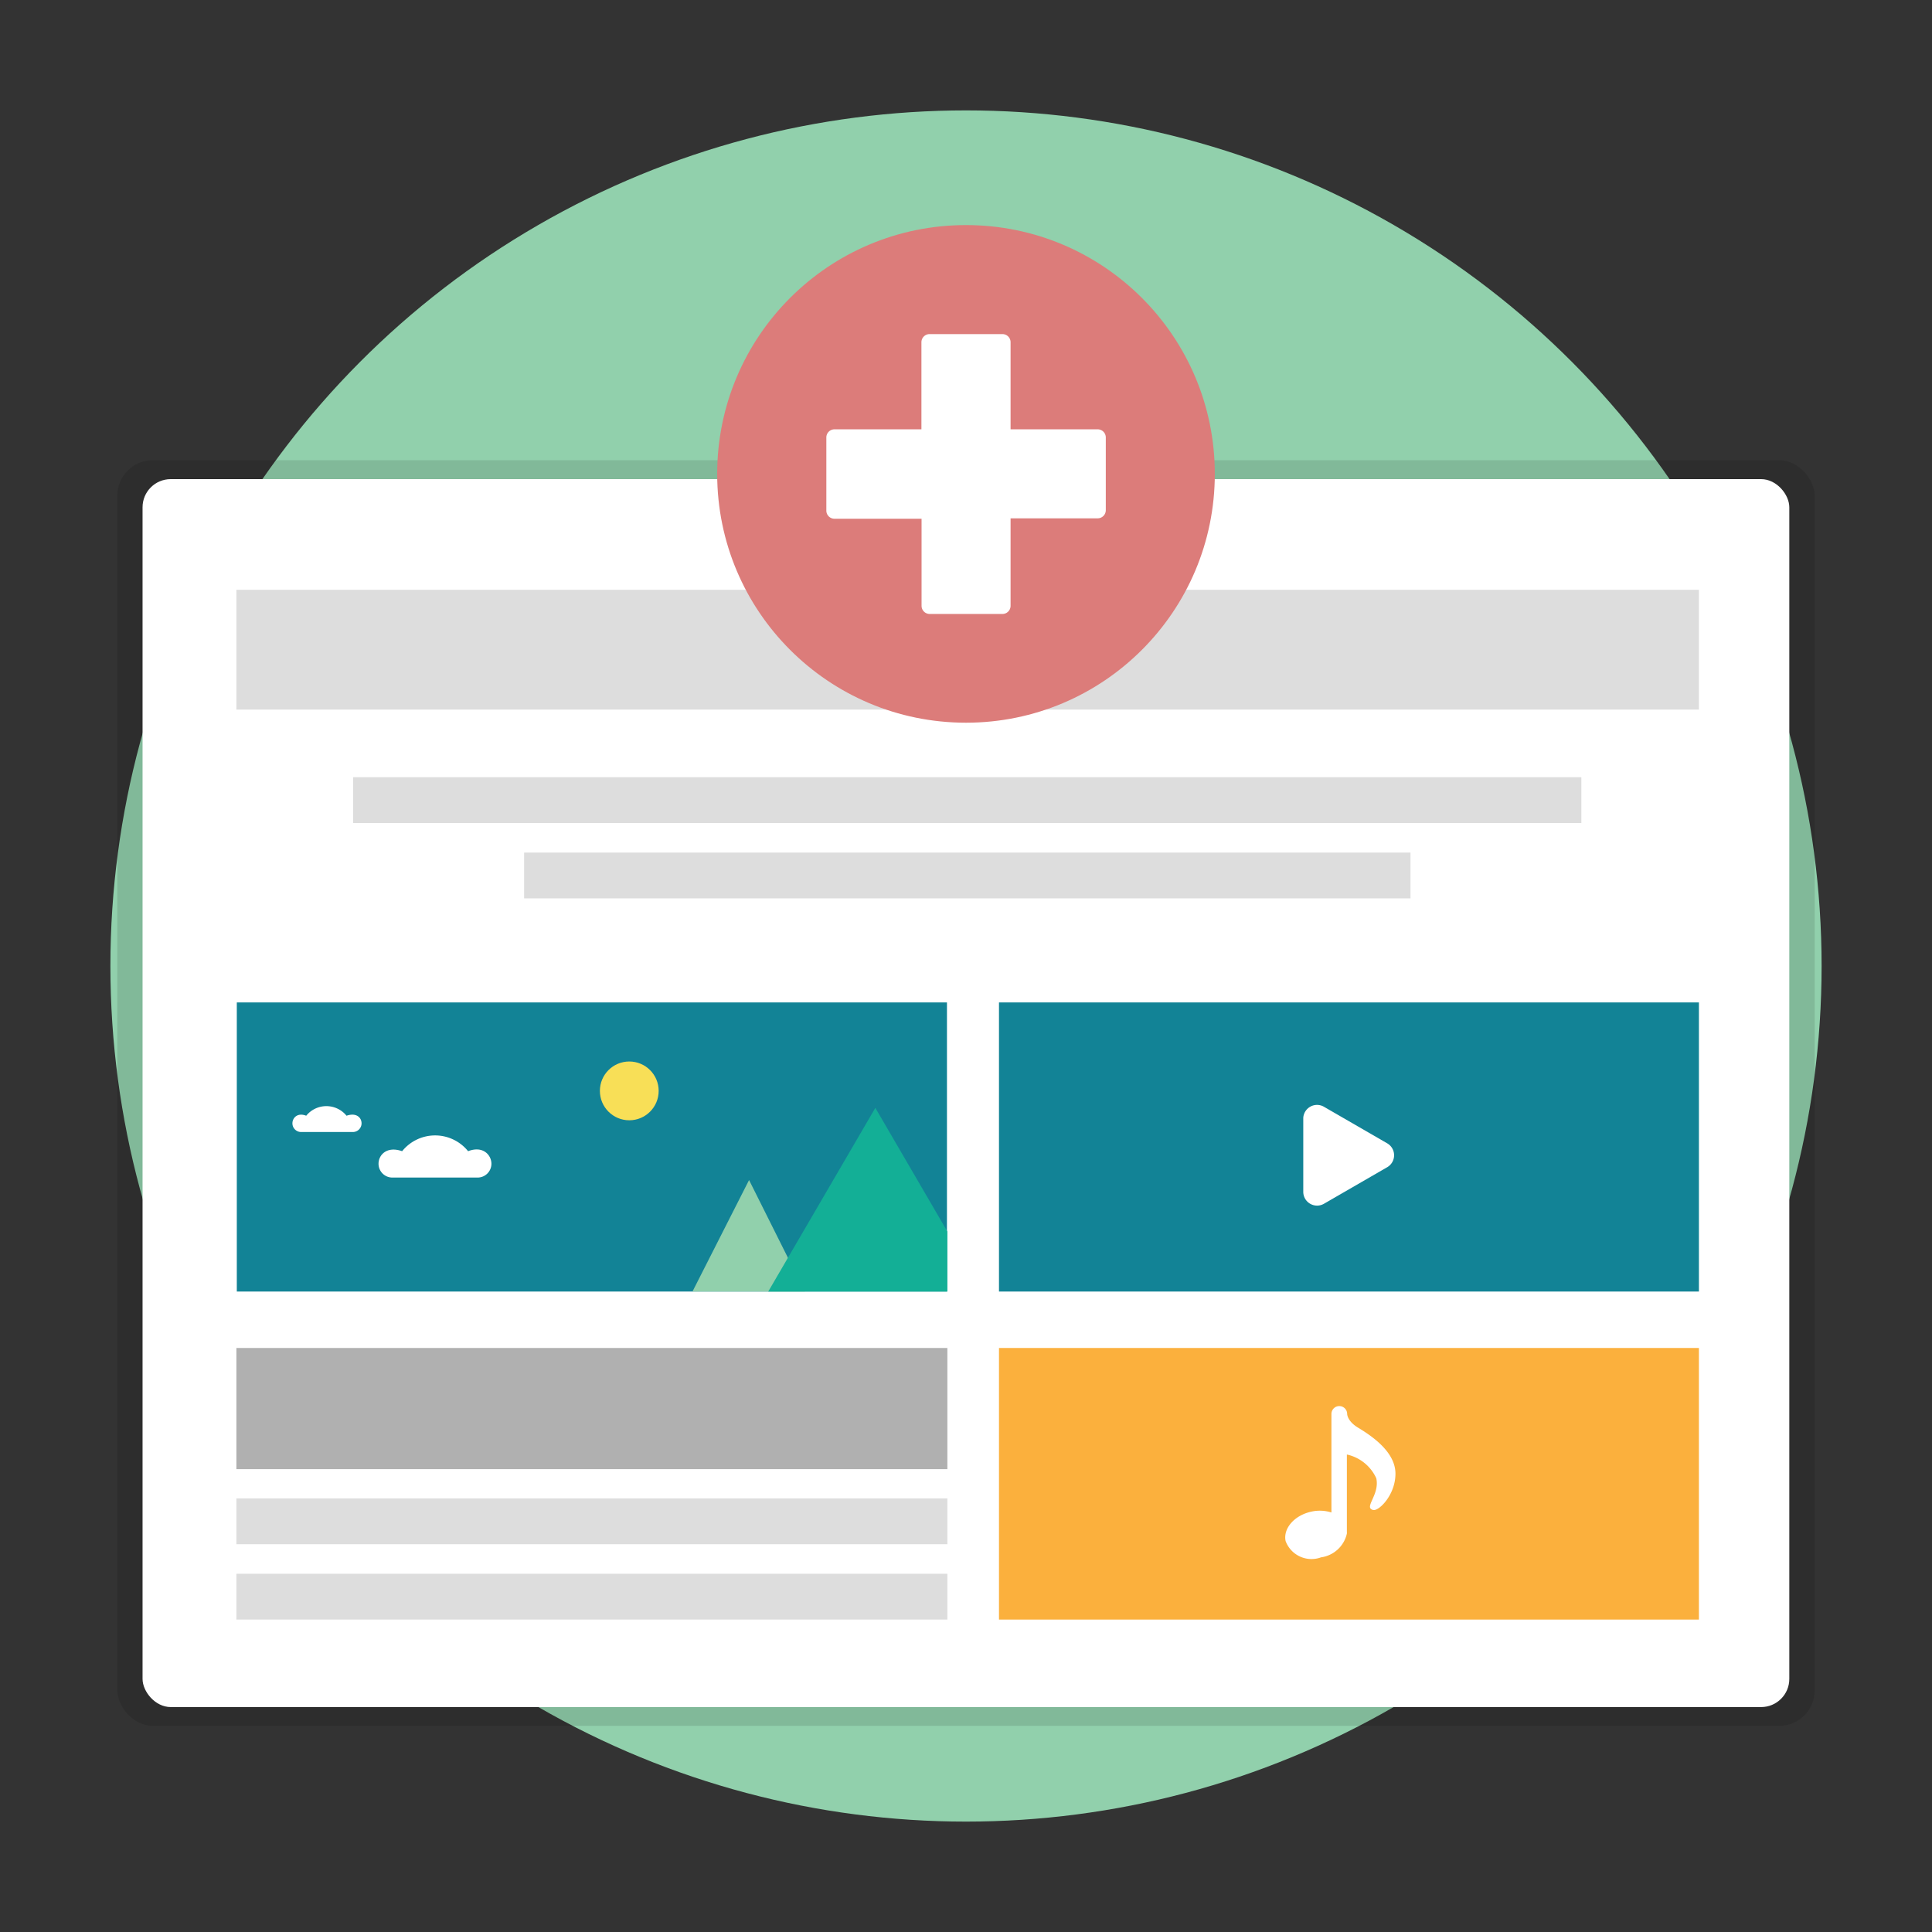 <svg xmlns="http://www.w3.org/2000/svg" width="140" height="140" viewBox="0 0 140 140"><rect x="0" y="0" width="140" height="140" fill="#333333" stroke="none"/><title>uses-edu-content</title><circle cx="70" cy="70" r="62" fill="#91d0ac"/><rect x="8.5" y="33.35" width="123" height="91.71" rx="2.56" ry="2.56" fill="#070808" opacity="0.11"/><rect x="10.33" y="34.72" width="119.33" height="88.98" rx="2.04" ry="2.04" fill="#fff"/><rect x="17.13" y="42.74" width="105.98" height="8.68" fill="#ddd"/><rect x="17.13" y="108.58" width="51.52" height="3.32" fill="#ddd"/><rect x="17.13" y="114.04" width="51.52" height="3.32" fill="#ddd"/><rect x="25.59" y="56.32" width="89" height="3.32" fill="#ddd"/><rect x="37.98" y="61.78" width="64.23" height="3.32" fill="#ddd"/><rect x="17.13" y="97.68" width="51.52" height="8.78" fill="#b0b0b0"/><rect x="72.39" y="72.64" width="50.72" height="20.95" fill="#128396"/><path d="M95.92,80.19l4.62,2.67a1,1,0,0,1,0,1.71l-4.62,2.67a1,1,0,0,1-1.48-.85V81A1,1,0,0,1,95.92,80.19Z" fill="#fff"/><rect x="17.16" y="72.64" width="51.46" height="20.95" fill="#128396"/><path d="M26.2,81.4a.63.63,0,0,1-.63.63H21.82a.63.63,0,0,1-.63-.63c0-.39.36-.8,1-.55a1.88,1.88,0,0,1,2.92,0C25.84,80.6,26.2,81,26.2,81.4Z" fill="#fff"/><path d="M35.61,84.33a1,1,0,0,1-1,1H28.43a1,1,0,0,1-1-1c0-.64.6-1.3,1.71-.91a3.07,3.07,0,0,1,4.78,0C35,83,35.61,83.7,35.61,84.33Z" fill="#fff"/><polygon points="58.32 93.59 54.28 85.51 50.18 93.59 50.37 93.59 58.32 93.59" fill="#91d0ac"/><polygon points="68.65 93.59 68.65 89.24 63.43 80.28 55.67 93.59 68.65 93.59" fill="#13af96"/><circle cx="45.6" cy="79.05" r="2.13" fill="#f8df57"/><rect x="72.39" y="97.68" width="50.72" height="19.68" fill="#fbb03d"/><path d="M99.51,109.42c.41.09,1.61-1.09,1.61-2.63s-1.62-2.68-2.7-3.33c-.8-.48-.8-1-.8-1a.57.57,0,1,0-1.14,0v7.14a2.8,2.8,0,0,0-1.46-.06c-1.23.27-2.05,1.22-1.86,2.13a2,2,0,0,0,2.57,1.18,2.23,2.23,0,0,0,1.87-1.72,1.38,1.38,0,0,0,0-.16v-5.57a3.06,3.06,0,0,1,2.13,1.72C100,108.33,98.78,109.25,99.51,109.42Z" fill="#fff"/><circle cx="70" cy="34.34" r="18.03" fill="#dc7c7a"/><path d="M79.53,31.11H73.23V24.8a.59.59,0,0,0-.59-.59H67.36a.59.59,0,0,0-.59.59v6.31H60.47a.59.59,0,0,0-.59.59V37a.59.59,0,0,0,.59.59h6.31v6.31a.59.59,0,0,0,.59.59h5.27a.59.59,0,0,0,.59-.59V37.56h6.31a.59.59,0,0,0,.59-.59V31.7A.59.59,0,0,0,79.53,31.11Z" fill="#fff"/></svg>